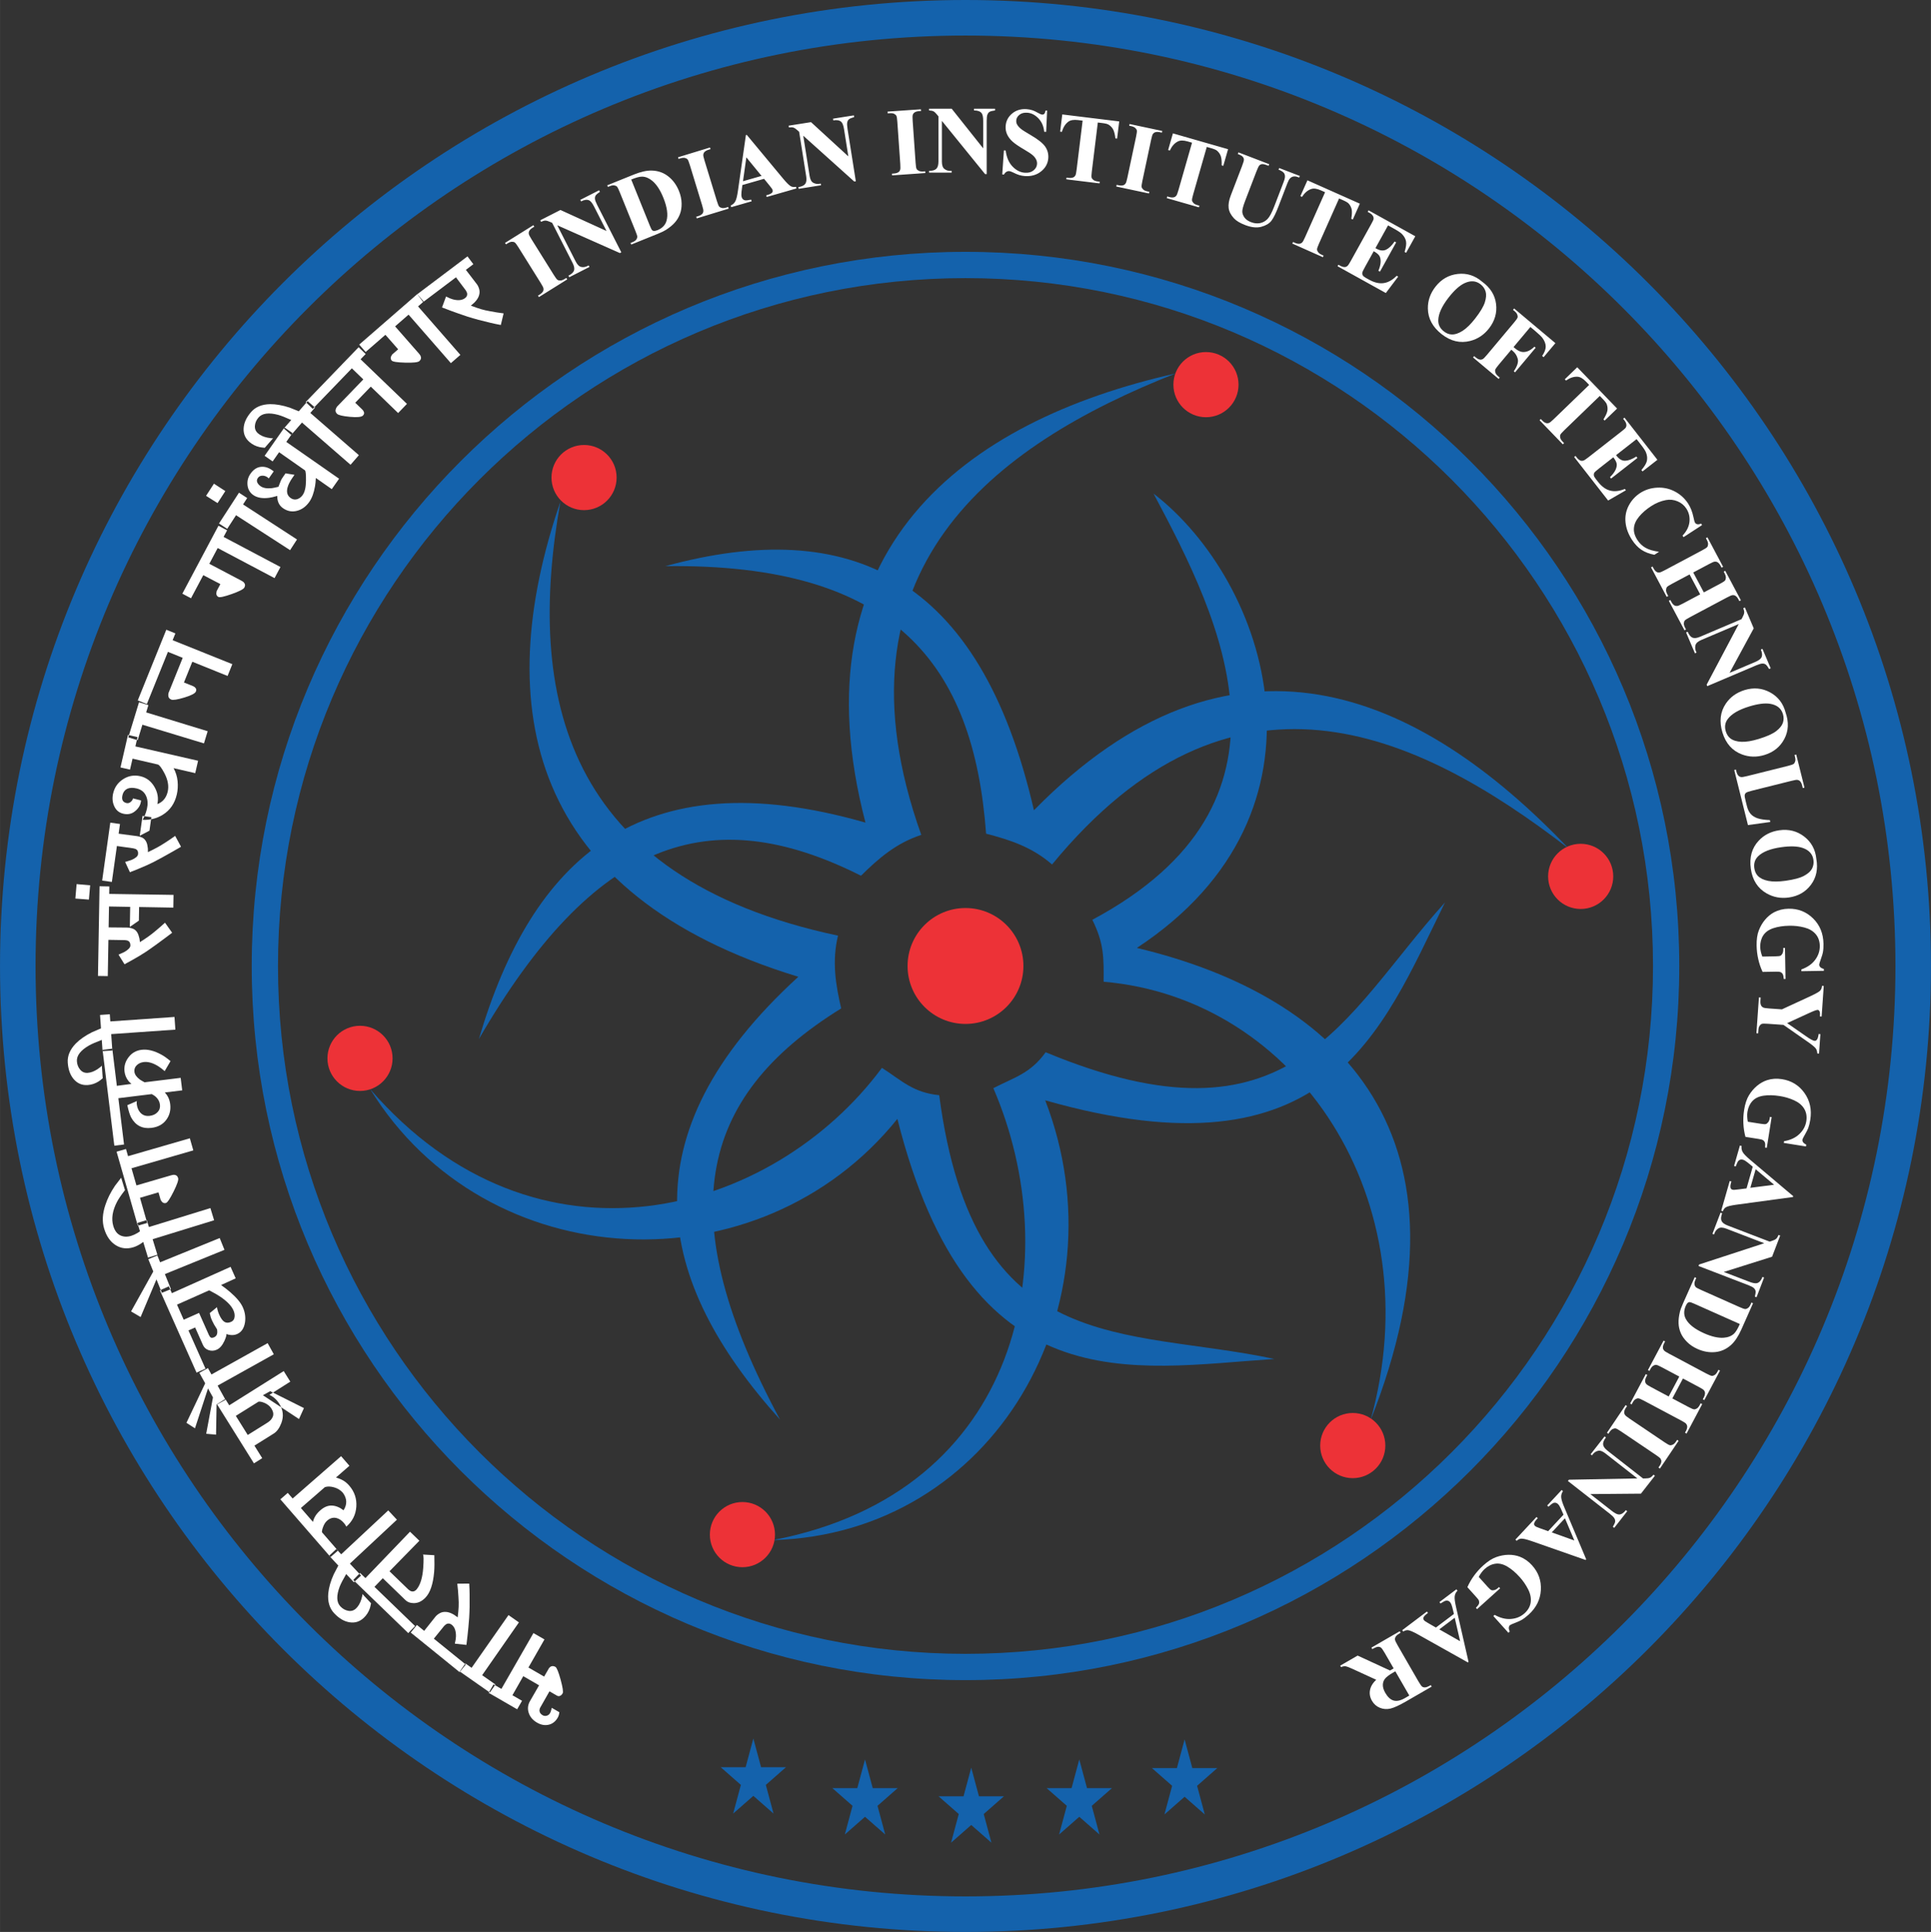 <?xml version="1.0" encoding="UTF-8"?>
<!DOCTYPE svg PUBLIC "-//W3C//DTD SVG 1.0//EN" "http://www.w3.org/TR/2001/REC-SVG-20010904/DTD/svg10.dtd">
<!-- Creator: CorelDRAW 2020 (64-Bit) -->
<svg xmlns="http://www.w3.org/2000/svg" xml:space="preserve" width="5.274in" height="5.276in" version="1.0" style="shape-rendering:geometricPrecision; text-rendering:geometricPrecision; image-rendering:optimizeQuality; fill-rule:evenodd; clip-rule:evenodd"
viewBox="0 0 5358.73 5360.87"
 xmlns:xlink="http://www.w3.org/1999/xlink"
 xmlns:xodm="http://www.corel.com/coreldraw/odm/2003">
 <rect x="0" y="0" width="5358.73" height="5360.87" fill="#333333" stroke="none"/>
 <defs>
  <style type="text/css">
   <![CDATA[
    .fil0 {fill:#FFFFFF}
    .fil2 {fill:#ED3237}
    .fil1 {fill:#1462AC}
   ]]>
  </style>
 </defs>
 <g id="Layer_x0020_1">
  <path class="fil0" d="M1369.64 4673.82l21.78 12.59 88.91 -154.9 30.6 17.65 -44.52 77.91 43.58 25.17 13.82 -23.9c2.45,-2.66 4.6,-4.23 6.44,-4.7 3.66,-1.04 7.34,-0.44 11.1,1.71 3.69,2.15 8.56,14 14.42,35.52 5.91,21.55 7.75,34.16 5.57,37.92 -2.55,4.44 -5.73,6.98 -9.52,7.62 -1.12,0.26 -2.86,0.07 -5.24,-0.7l-21.78 -12.59 -26.64 46.96c-0.77,2.98 -1.15,5.3 -1.15,6.84 0.44,5.24 3.36,9.4 8.73,12.52 3.52,2.02 7.28,2.52 11.37,1.41 4.03,-1.07 7.17,-3.49 9.32,-7.26 1.12,-1.87 2.16,-4.83 3.27,-8.89 0.43,-1.3 0.93,-3.22 1.44,-5.74l21.07 12.15c-0.6,5.94 -2.11,11.01 -4.56,15.21 -6.07,10.57 -14.43,17.05 -25.02,19.53 -10.63,2.42 -21.37,0.54 -32.14,-5.7 -11.95,-6.88 -19.69,-15.97 -23.32,-27.29 -3.66,-11.31 -2.42,-22.25 3.66,-32.76l25.15 -43.6 -43.91 -25.38 -30.1 52.93 26.72 15.4 -13.6 23.56 -79.05 -45.68 13.59 -23.53zm-78.19 -58.03l17.27 12.11 102.39 -146.31 28.93 20.27 -102.06 146.51 36.87 25.85 -15.57 22.28 -83.4 -58.43 15.57 -22.29zm-134.54 -106.8l20.2 16.38 31.34 -39.4c2.92,-3.56 6.88,-6.78 11.97,-9.6 5.07,-2.85 10.91,-4.03 17.51,-3.56 6.58,0.43 13.89,3.02 21.88,7.78 2.48,1.64 5.9,4.09 10.26,7.28 0.72,-6.41 1.22,-11.38 1.65,-14.87 1.01,-10.34 1.44,-19.33 1.21,-26.99 -0.24,-7.65 -0.91,-18.56 -1.98,-32.7 -0.5,-4.56 -1.17,-10.84 -1.98,-18.83l33.12 -0.3c0.7,12.05 1.07,21.88 1.07,29.61 0.44,23.99 0.03,45.78 -1.2,65.31 -1.34,18.06 -2.88,34.58 -4.6,49.58 -0.67,6.41 -1.68,15.01 -3.05,25.71l-32.11 -3.53c2.01,-8.49 3.02,-15.13 3.09,-19.97 0.33,-15.07 -3.5,-25.81 -11.44,-32.25 -4.87,-3.92 -9.83,-4.66 -14.97,-2.18 -1.44,0.9 -3.59,2.68 -6.37,5.27l-28.59 35.35 88.57 71.76 -17.07 21.11 -135.58 -109.82 17.07 -21.15zm-157.71 -144.36l14.86 14.36 123.69 -128.75 26 25.11 -82.9 84.65 52.21 50.45c2.92,2.44 5.34,4.02 7.25,4.76 6.21,2.22 11.74,0.24 16.61,-5.97 9.7,-12.42 15.57,-31.82 17.49,-58.17 1.6,-22.89 1.34,-35.38 -0.8,-37.46l31.7 1.84c0.57,19.74 0.38,35.18 -0.53,46.32 -2.98,34 -11.04,57.83 -24.19,71.42 -9.97,10.34 -20.86,15.4 -32.71,15.24 -9.39,-0.04 -16.91,-2.79 -22.54,-8.22l-63.05 -60.92 -23.12 23.93 112.67 108.85 -18.89 19.53 -152.63 -147.45 18.89 -19.53zm-65.93 -66.26l13.55 14.54 130.58 -121.77 24.05 25.81 -130.54 121.81 30.97 33.23 -19.86 18.53 -21.31 -22.83c-8.55,14.63 -14.53,26.12 -17.88,34.41 -9.66,25.3 -9.16,43.73 1.54,55.21 6.28,6.71 13.55,10.84 21.81,12.39 8.28,1.54 15.46,-0.61 21.6,-6.28 6.31,-5.91 11.24,-14.17 14.66,-24.77 2.58,-8.33 3.63,-13.56 3.12,-15.71l24.09 25.85c-1.21,6.24 -2.32,11.01 -3.39,14.23 -3.59,10.41 -9.3,19.23 -17.01,26.41 -11.27,10.51 -24.39,14.57 -39.46,12.12 -15.03,-2.45 -29.29,-10.87 -42.74,-25.35 -12.72,-13.62 -18.12,-31.92 -16.17,-54.84 1.54,-16.21 6.64,-33.93 15.36,-53.17 4.29,-8.09 8.49,-16.04 12.58,-23.97l-25.46 -27.32 19.89 -18.53zm-134.77 -155.84l13.55 15.61 134.47 -117.47 23.15 26.65 -37.34 32.49c7.72,2.28 14.46,5.14 20.26,8.49 5.77,3.36 11.27,8.02 16.41,13.93 14.73,16.95 21.3,36.48 19.76,58.66 -1.51,22.13 -10.8,40.55 -27.74,55.29 -1.68,-3.56 -3.89,-6.95 -6.74,-10.2 -6.04,-6.99 -12.62,-11.45 -19.76,-13.49 -9.39,-2.59 -18.29,-0.24 -26.67,7.05 -4.7,4.05 -8.36,9.7 -11.07,16.91 -2.72,7.22 -3.83,12.35 -3.25,15.44l44.19 50.85 -20.53 17.86 -139.2 -160.21 20.53 -17.85zm102.86 -15.81l-66.42 57.76 33.55 38.6c1.04,-5.37 3.25,-10.87 6.68,-16.44 3.39,-5.57 8.08,-10.88 14.03,-16.05 10.4,-9.06 21,-13.32 31.8,-12.89 10.8,0.48 21.54,4.84 32.31,13.06 10.54,-16.34 9.93,-32.49 -1.78,-48.46 -6.4,-7.35 -14.69,-12.46 -24.83,-15.29 -10.19,-2.78 -18.59,-2.92 -25.33,-0.3zm-276.24 -244.75l10.97 17.55 151.21 -94.98 18.25 29.27 -57.94 36.71c11.24,5.18 20.43,13.46 27.61,25.01 10.64,17.01 12.49,34.77 5.5,53.27 -5.33,13.93 -12.34,23.59 -21.06,29.03l-53.69 33.56 21.71 34.77 -23.04 14.41 -102.53 -164.2 23.01 -14.4zm92.23 7.46l-62.98 39.37 33.12 53 54.72 -34.2c7.55,-4.73 12.55,-10.41 14.96,-17.02 2.38,-6.6 1.11,-13.93 -3.93,-21.95 -4.42,-7.12 -11.13,-12.48 -20.13,-16.14 -6.81,-2.76 -12.08,-3.77 -15.77,-3.05zm32.38 -29.11l93.73 46.89 -13.79 30.38 -100.18 -66.06 20.23 -11.21zm-158.79 17.25l10.06 18.1 -1.47 85.29 -27.34 -2.48 18.75 -100.9zm-13.99 -81.36l9.84 17.76 155.93 -86.93 17.11 30.88 -155.94 86.93 21.85 39.4 -23.75 13.19 -24.79 -44.7 -36.17 110.56 -23.71 -15.17 52.04 -109.62 -16.14 -29.1 23.75 -13.19zm-108.43 -226.8l8.42 18.91 162.91 -73.01 14.19 31.88 -40.59 18.53c10.87,7.85 19.26,14.4 25.09,19.47 17.85,15.43 29.63,29.6 35.33,42.45 6.18,13.86 8.15,27.92 5.94,42.25 -2.68,15.98 -9.83,26.56 -21.41,31.72 -8.92,4 -18.95,4.03 -30.16,0.14 0.7,2.92 -1.14,9.4 -5.6,19.36 -5.74,12.33 -12.81,20.39 -21.23,24.11 -7.42,3.32 -14.83,3.76 -22.31,1.27 -7.48,-2.42 -12.75,-7.24 -15.97,-14.41l-21.6 -48.56 -18.55 8.25 47.2 106.04 -24.83 11.04 -101.65 -228.39 24.83 -11.05zm111.92 11.02l-89.31 39.76 18.65 41.89 42.61 -18.96 27.24 61.2c1.54,3.45 3.35,5.83 5.4,7.15 2.08,1.27 5.16,1 9.39,-0.87 5.43,-2.42 8.32,-6.96 8.59,-13.6 0.1,-5.11 -0.47,-8.35 -1.71,-9.91 -5.34,-7.98 -9.56,-15.43 -12.65,-22.34 -2.08,-4.71 -3.39,-7.92 -3.82,-9.61 -0.47,-1.78 -1.41,-5.54 -2.86,-11.42l20.19 -16.55c0.04,1.44 0.64,4.34 1.78,8.57 1.14,4.22 2.49,8.01 4.03,11.51 4.82,10.87 9.83,17.82 15.03,20.85 5.2,3.02 11.24,2.98 18.19,-0.1 6.17,-2.76 9.49,-7.92 9.96,-15.58 0.23,-5.4 -0.9,-10.98 -3.45,-16.64 -5.74,-12.89 -18.62,-25.96 -38.72,-39.18 -6.71,-4.43 -16.23,-9.83 -28.54,-16.17zm-143.76 -96.6l7.62 18.83 165.37 -67.27 13.22 32.72 -165.37 67.26 16.84 41.78 -25.19 10.18 -15.03 -37.26 -43.99 104.49 -26.47 -15.57 61.64 -110.74 -13.82 -34.26 25.19 -10.17zm-100.48 -215.83l10.57 34.54c-10.17,12.99 -17.41,23.57 -21.71,31.68 -13.22,25.24 -16.71,47.96 -10.53,68.18 3.86,12.65 10.23,21.18 19.22,25.51 8.96,4.32 19.13,4.75 30.53,1.27 5.4,-1.68 11.11,-4.26 17.11,-7.82 1.91,-1.15 4.26,-2.69 7.07,-4.66l-7.14 -23.3 26 -7.96 5.94 19.41 170.6 -52.6 10.3 33.78 -170.6 52.59 13.18 43.09 -26 7.96 -13.29 -43.46c-3.22,2.44 -5.91,4.32 -8.02,5.64 -6.67,4.12 -13.11,7.17 -19.29,9.05 -17.85,5.47 -34.22,3.56 -49.05,-5.77 -14.9,-9.33 -25.57,-24.57 -32.04,-45.82 -5.94,-19.41 -4.87,-41.25 3.29,-65.55 5.84,-17.89 14.79,-35.75 26.87,-53.6 5.67,-7.41 11.34,-14.81 16.98,-22.15zm13.41 -79.71l5.71 19.9 171.47 -49.62 9.63 33.57 -171.5 49.61 13.65 47.63 95.82 -27.96c3.66,-1.04 6.44,-1.54 8.42,-1.54 5.97,0.27 9.83,3.36 11.54,9.33 1.45,4.97 -2.81,17.38 -12.71,37.26 -9.97,19.91 -16.97,30.42 -21.13,31.58 -4.16,1.22 -7.86,0.17 -11.04,-3.16 -0.88,-1.13 -2.12,-2.91 -3.66,-5.26l-6.04 -21.08 -51.33 15.16 19.99 69.82 -26.14 7.48 -58.81 -205.23 26.13 -7.49zm-38.04 -278.39l12.65 103.14 40.62 -5.4c-3.59,-2.85 -6.4,-5.49 -8.32,-7.98 -6.11,-7.69 -9.8,-16.39 -10.97,-26.09 -1.78,-14.46 1.88,-27.75 11.07,-39.76 9.13,-12.02 21.24,-18.97 36.24,-20.81 16.67,-2.04 35.06,2.48 55.26,13.66 6.7,3.56 15.07,9.47 25.06,17.75l-16.24 27.76c-7.28,-6.14 -13.29,-10.77 -17.98,-13.69 -14.76,-9.14 -28.14,-12.93 -40.26,-11.45 -7.79,0.97 -14.23,3.92 -19.36,8.93 -5.1,4.97 -7.21,11.11 -6.31,18.36 0.88,7.24 5.84,14.29 14.83,21.11 3.02,2.05 7.41,4.66 13.25,7.75l100.24 -12.31 4.26 34.67 -48.31 5.9c4.39,4.63 7.78,9.67 10.23,15.11 2.42,5.44 4.02,11.21 4.76,17.39 2.01,16.38 -1.64,30.88 -11.01,43.5 -9.36,12.59 -23.01,20.01 -41,22.22 -25.23,3.08 -43.98,-6.48 -56.26,-28.7 -3.89,-7.41 -7.48,-18.86 -10.74,-34.23l26.41 -11.45c-0.44,3.36 -0.5,6.2 -0.2,8.63 1.11,8.87 4.06,16.29 8.89,22.22 6.71,8.16 15.7,11.55 26.98,10.17 9.16,-1.1 16.41,-4.53 21.84,-10.3 5.44,-5.73 7.65,-12.66 6.64,-20.77 -1.04,-8.66 -5.1,-16.08 -12.15,-22.36 -2.14,-1.94 -5.67,-4.3 -10.67,-6.94l-92.59 11.37 15.77 128.49 -26.97 3.31 -32.65 -265.9 26.98 -3.29zm-6.88 -95.46l1.38 19.87 178.11 -12.45 2.45 35.2 -178.08 12.45 3.15 45.35 -27.11 1.91 -2.18 -31.18c-15.84,5.97 -27.68,11.15 -35.53,15.5 -23.42,13.6 -34.62,28.2 -33.52,43.88 0.64,9.16 3.69,16.95 9.16,23.32 5.47,6.45 12.39,9.3 20.73,8.73 8.62,-0.6 17.65,-3.93 26.98,-10 7.21,-4.84 11.31,-8.26 12.28,-10.24l2.48 35.24c-4.86,4.13 -8.72,7.12 -11.61,8.93 -9.32,5.83 -19.29,9.09 -29.79,9.83 -15.4,1.08 -28.15,-4.05 -38.31,-15.44 -10.17,-11.35 -15.9,-26.88 -17.28,-46.59 -1.31,-18.63 6.01,-36.21 21.94,-52.83 11.38,-11.62 26.51,-22.15 45.36,-31.62 8.42,-3.6 16.75,-7.15 24.89,-10.72l-2.61 -37.24 27.11 -1.92zm-1.28 -354.68l-0.37 20.7 178.48 2.72 -0.6 35.32 -94.94 -1.68 -0.64 37.76 -25.06 17.42 0.97 -55.59 -58.81 -1.03 -1.04 58.03 50.32 0.47c6.48,0.1 12.22,1.18 17.21,3.16 4.97,1.95 9.03,5.57 12.15,10.74 2.38,4.1 4.29,9.57 5.84,16.35 0.5,2.48 0.97,5.84 1.44,10.17 5.46,-3.66 9.7,-6.45 12.71,-8.28 9.03,-6.07 16.04,-11.08 20.97,-15.04 7.68,-6.14 15.63,-12.72 23.85,-19.91 3.06,-2.66 7.04,-6.24 11.97,-10.75l19.83 27.93c-8.25,6.12 -15.1,11.28 -20.6,15.5 -19.16,14.27 -35.86,26.28 -50.12,36.06 -11.51,7.65 -25.03,15.81 -40.59,24.47 -5.2,2.88 -12.15,6.7 -20.87,11.42l-16.61 -26.7c7.35,-3.12 12.82,-5.61 16.34,-7.41 10.97,-6.34 16.47,-12.33 16.57,-18 0.1,-6.78 -2.35,-11.27 -7.48,-13.52 -1.62,-0.58 -4.33,-1.04 -8.12,-1.37l-45.39 -0.78 -1.78 100.63 -27.18 -0.46 4.36 -248.79 27.18 0.48zm-53.28 -3.16l-3.45 39.64 -37.61 -2.9 3.49 -40.04 37.58 3.29zm169.86 -189.07l-5.24 37.4 -26.97 14.23 7.71 -55.09 24.49 3.46zm-87.06 18.89l-3.76 26.92 49.89 6.62c7.21,1.01 12.92,2.71 17.11,5.1 4.16,2.35 7.62,6.45 10.34,12.29 1.84,4.36 3.08,10.03 3.79,16.95 0.17,2.48 0.24,5.91 0.17,10.27 5.87,-2.98 10.44,-5.23 13.66,-6.7 9.69,-4.9 17.24,-9.03 22.64,-12.36 8.36,-5.13 17.05,-10.73 26.1,-16.84 3.32,-2.26 7.72,-5.34 13.19,-9.2l16.27 30.14c-8.92,5.07 -16.37,9.34 -22.31,12.86 -20.77,11.85 -38.82,21.74 -54.15,29.68 -12.35,6.2 -26.77,12.65 -43.31,19.33 -5.5,2.24 -12.85,5.2 -22.08,8.79l-13.21 -28.5c7.64,-2.21 13.39,-4 17.11,-5.37 11.65,-4.97 17.85,-10.21 18.63,-15.85 0.94,-6.72 -0.94,-11.49 -5.77,-14.33 -1.51,-0.77 -4.16,-1.54 -7.88,-2.35l-44.96 -6.34 -14.03 99.69 -26.91 -3.8 22.58 -160.73 26.91 3.75zm48.65 -240.96l-5.94 25.71 174.02 39.78 -7.92 34.4 -60.09 -13.87c6.24,11.42 9.93,23.52 11.17,36.29 1.21,12.78 0.5,25 -2.18,36.61 -5.84,25.31 -18.96,44.21 -39.32,56.69 -16.51,10.13 -35.06,14.73 -55.66,13.83 1.28,-1.92 3.15,-5.7 5.74,-11.35 2.55,-5.7 4.66,-12.05 6.3,-19.2 2.92,-12.65 2.35,-24.06 -1.71,-34.12 -4.76,-11.92 -13.82,-19.44 -27.27,-22.53 -9.46,-2.21 -17.41,-2.11 -23.83,0.3 -7.92,3.16 -13.01,9.5 -15.19,19 -2.75,11.85 1.04,18.97 11.34,21.35 3.92,0.91 7.68,-0.03 11.25,-2.88 3.58,-2.86 5.8,-6.19 6.7,-10.05l22.41 5.61c-0.84,12.15 -6.84,22.49 -17.95,30.95 -8.79,6.81 -19.23,8.76 -31.37,5.97 -11.58,-2.68 -19.93,-9.54 -24.99,-20.57 -5.1,-11.02 -6.13,-23.04 -3.15,-35.92 3.89,-16.89 13.15,-30.01 27.82,-39.42 14.66,-9.39 30.52,-12.07 47.67,-8.15 16.88,3.93 29.89,13.7 39.02,29.44 9.16,15.71 11.84,31.62 8.15,47.7 3.02,-0.98 5.3,-1.95 6.91,-3 11.28,-6.65 18.52,-17.01 21.85,-31.35 3.59,-15.58 0.56,-32.63 -9.07,-51.03 -7.75,-14.63 -13.75,-22.69 -18.12,-24.23l-70.38 -16.27 -7.05 30.44 -26.47 -6.1 20.8 -90.15 26.51 6.1zm30.16 -88.84l-6.17 20.17 170.7 52.23 -10.3 33.76 -170.84 -51.82 -13.19 43.06 -25.96 -7.96 29.76 -97.4 26 7.95zm74.91 -199l-7.61 18.83 165.67 66.48 -13.22 32.76 -97.8 -39.5 -23.25 57.56 25.19 10.17c1.64,0.98 2.86,1.61 3.59,1.92 5.03,3.46 6.51,7.72 4.5,12.73 -2.25,5.54 -12.99,11.21 -32.24,16.97 -19.26,5.78 -31.37,7.7 -36.4,5.64 -5.77,-2.32 -8.48,-6.81 -8.18,-13.36 0.17,-1.15 0.4,-2.79 0.71,-4.97l39.35 -97.46 -41 -16.58 -58.48 144.87 -25.23 -10.18 79.21 -196.09 25.19 10.21zm143.52 -286.04l-9.73 18.25 157.82 83.52 -16.37 30.82 -157.81 -83.47 -23.25 43.73 88.34 46.48c3.35,1.78 5.7,3.36 7.11,4.73 4.12,4.34 4.76,9.26 1.84,14.73 -2.45,4.57 -14.13,10.55 -35.02,17.97 -20.97,7.39 -33.31,10.07 -37.14,8.01 -3.82,-2.04 -5.77,-5.32 -5.73,-9.93 0.13,-1.44 0.5,-3.55 1.03,-6.31l10.27 -19.36 -47.44 -24.81 -34.08 64.14 -24.02 -12.76 100.22 -188.53 23.98 12.79zm55.8 -89.62l-11.47 17.72 149.69 97.27 -19.19 29.61 -149.97 -96.93 -24.49 37.79 -22.81 -14.8 55.45 -85.47 22.79 14.81zm-60.66 -19.3l-21.64 33.36 -31.84 -20.2 21.84 -33.71 31.63 20.54zm186.41 -161.04l-17.25 24.6 146.48 102.14 -20.26 28.9 -44.19 -30.94c-0.44,9.59 -1.21,17.31 -2.35,23.15 -3.18,18.19 -8.42,32.56 -15.7,42.97 -9.16,13.09 -20.59,21.42 -34.35,25 -13.73,3.58 -26.71,1.15 -38.92,-7.42 -5.5,-3.86 -9.53,-8.69 -12.15,-14.46 -2.54,-5.78 -3.79,-12.25 -3.69,-19.47 -9.96,2.96 -17.85,4.73 -23.55,5.33 -18.05,2.19 -32.4,-0.4 -43.04,-7.84 -9.3,-6.51 -14.59,-15.62 -15.87,-27.23 -1.27,-11.62 1.44,-22.22 8.12,-31.72 7.92,-11.35 17.21,-17.69 27.95,-19.1 10.73,-1.38 21.17,1.48 31.37,8.64 2.42,1.66 4.22,2.95 5.3,3.68l-13.92 19.94c-0.61,-1.04 -1.75,-2.18 -3.52,-3.43 -3.99,-2.82 -8.26,-4.26 -12.75,-4.47 -6.07,-0.26 -10.67,1.78 -13.76,6.22 -2.95,4.19 -3.52,8.35 -1.74,12.42 1.78,4.06 4.9,7.61 9.33,10.71 7.08,4.96 17.41,6.74 30.93,5.33 4.36,-0.58 10.54,-1.85 18.55,-3.86 0.88,-2.66 1.68,-4.78 2.39,-6.22 2.24,-6.04 3.86,-10.13 4.83,-12.25 1,-2.12 3.11,-5.5 6.37,-10.13 2.49,-3.56 4.5,-6.45 6.04,-8.66l24.9 4.06c-0.6,0.86 -1.34,1.94 -2.22,3.15 -0.84,1.2 -1.88,2.72 -3.12,4.46 -7.14,10.2 -11.81,19.5 -14.03,27.85 -3.38,12.82 -0.54,22.46 8.56,28.8 6.64,4.66 13.49,5.5 20.57,2.48 5.24,-2.28 9.53,-5.83 12.95,-10.7 6.04,-8.67 9.09,-22.22 9.13,-40.69 0.13,-15.77 -0.67,-24.93 -2.52,-27.55l-72.1 -50.51 -17.91 25.6 -22.28 -15.6 55.15 -78.77 22.28 15.57zm62.5 -70.78l-13.05 15.03 134.74 117.13 -23.15 26.66 -134.74 -117.15 -29.8 34.28 -20.53 -17.83 20.5 -23.59c-15.44,-6.98 -27.48,-11.71 -36.07,-14.16 -26.2,-6.98 -44.42,-4.56 -54.72,7.32 -6.04,6.91 -9.36,14.59 -10.03,22.99 -0.67,8.39 2.18,15.3 8.49,20.8 6.54,5.67 15.26,9.71 26.17,12.02 8.52,1.68 13.82,2.18 15.94,1.44l-23.19 26.69c-6.34,-0.54 -11.21,-1.15 -14.49,-1.88 -10.74,-2.48 -20.1,-7.25 -28.05,-14.17 -11.65,-10.13 -17.01,-22.75 -16.17,-37.99 0.88,-15.21 7.75,-30.28 20.7,-45.18 12.25,-14.09 29.86,-21.35 52.84,-21.81 16.28,-0.17 34.46,3.08 54.45,9.7 8.48,3.45 16.88,6.81 25.16,10.07l24.49 -28.2 20.5 17.83zm140.54 -148.49l-14.13 14.59 128.73 123.76 -24.55 25.4 -75.85 -73.3 -43.12 44.68 19.53 18.89c1.18,1.48 2.08,2.55 2.64,3.12 3.36,5.06 3.16,9.6 -0.6,13.49 -4.16,4.29 -16.24,5.5 -36.23,3.66 -20.03,-1.87 -31.98,-4.66 -35.9,-8.46 -4.46,-4.3 -5.3,-9.47 -2.58,-15.45 0.6,-0.98 1.41,-2.42 2.52,-4.32l73 -75.63 -31.8 -30.74 -108.5 112.41 -19.53 -18.89 146.81 -152.12 19.57 18.91zm161 -145.74l-15.64 13.59 117.43 134.53 -26.34 22.89 -117.42 -134.53 -37.38 32.53 65.82 75.08c2.48,2.85 4.13,5.13 4.94,6.98 2.31,5.5 1.11,10.31 -3.56,14.4 -3.89,3.4 -16.93,4.77 -39.11,4.19 -22.25,-0.6 -34.73,-2.54 -37.58,-5.83 -2.82,-3.26 -3.45,-7.05 -1.78,-11.32 0.64,-1.3 1.75,-3.16 3.22,-5.54l16.55 -14.37 -35.43 -40.18 -54.79 47.67 -17.85 -20.54 161.07 -140.07 17.85 20.51zm137.79 -103.48l-20.73 15.64 30.6 39.94c2.78,3.69 4.92,8.32 6.43,13.97 1.56,5.6 1.28,11.55 -0.77,17.85 -2.04,6.28 -6.3,12.73 -12.88,19.37 -2.18,1.97 -5.37,4.73 -9.53,8.19 6.05,2.21 10.75,3.92 14.03,5.16 9.77,3.48 18.39,6.08 25.88,7.68 7.51,1.65 18.25,3.63 32.21,6.02 4.53,0.6 10.8,1.48 18.75,2.62l-7.74 32.22c-11.85,-2.22 -21.48,-4.27 -28.96,-6.12 -23.38,-5.37 -44.42,-11.03 -63.08,-16.95 -17.17,-5.71 -32.81,-11.18 -46.96,-16.44 -6.04,-2.22 -14.13,-5.28 -24.19,-9.21l11.21 -30.3c7.75,3.98 13.95,6.58 18.61,7.82 14.49,3.96 25.84,2.85 34.06,-3.32 4.97,-3.76 6.91,-8.39 5.7,-13.99 -0.5,-1.61 -1.7,-4.1 -3.55,-7.46l-27.34 -36.32 -91.05 68.64 -16.34 -21.71 139.33 -105.02 16.34 21.71z"/>
  <path class="fil0" d="M1571.52 771.17l2.56 4.13 -78.58 49.09 -2.58 -4.08 4.99 -3.12c4.36,-2.73 7.38,-5.71 9.06,-8.9 1.32,-2.25 1.65,-4.97 1.11,-8.12 -0.27,-2.24 -2.76,-7.18 -7.48,-14.77l-61.8 -98.92c-4.79,-7.68 -8.22,-12.22 -10.26,-13.66 -1.99,-1.44 -4.66,-2.04 -8.06,-1.94 -3.36,0.14 -7.18,1.48 -11.41,4.13l-4.96 3.08 -2.58 -4.13 78.57 -49.11 2.59 4.13 -4.97 3.08c-4.36,2.71 -7.41,5.71 -9.09,8.9 -1.27,2.28 -1.67,4.96 -1.2,8.18 0.31,2.29 2.82,7.2 7.51,14.74l61.81 98.92c4.82,7.72 8.18,12.25 10.26,13.65 2.04,1.38 4.8,2.02 8.11,1.92 3.43,-0.1 7.22,-1.44 11.41,-4.1l5 -3.12zm-16.24 -188.51l127.85 58.31 -34.59 -67.94c-4.82,-9.5 -9.45,-15.21 -13.85,-17.18 -6.01,-2.59 -13.36,-1.59 -22.08,3.05l-2.22 -4.34 52.17 -26.58 2.22 4.32c-6.23,4.23 -10.13,7.63 -11.77,10.17 -1.62,2.52 -2.29,5.64 -1.98,9.37 0.27,3.69 2.35,9.33 6.14,16.77l67.04 131.58 -4 2.01 -173.82 -77.12 51.16 100.5c4.63,9.05 9.83,14.13 15.61,15.16 5.76,1.14 11.37,0.27 16.71,-2.45l3.72 -1.87 2.18 4.29 -55.99 28.56 -2.21 -4.32c8.69,-4.46 13.82,-9.37 15.47,-14.6 1.61,-5.24 0.33,-12.06 -3.96,-20.45l-56.8 -111.56 -5.57 -2.5c-5.43,-2.48 -9.8,-3.69 -13.04,-3.76 -3.22,-0.03 -7.29,1.18 -12.18,3.46l-2.22 -4.34 56.03 -28.57zm196.34 95.97l-1.82 -4.49 5.5 -2.22c4.73,-1.91 8.11,-4.16 10.03,-6.67 1.99,-2.55 2.98,-5.3 3.16,-8.42 0.07,-1.99 -1.64,-7.22 -5.08,-15.75l-43.68 -108.11c-3.38,-8.42 -5.97,-13.48 -7.72,-15.23 -1.74,-1.78 -4.22,-2.86 -7.6,-3.32 -3.32,-0.5 -7.35,0.2 -11.92,2.04l-5.47 2.22 -1.81 -4.54 73.53 -29.7c19.67,-7.95 36.58,-11.65 50.66,-11.15 17.25,0.64 32.41,6 45.26,16.24 12.95,10.21 22.75,23.7 29.53,40.41 4.66,11.59 7.1,22.96 7.31,34.21 0.24,11.28 -1.3,21.25 -4.66,29.94 -3.32,8.77 -8.05,16.62 -14.22,23.56 -6.2,6.98 -14.43,13.77 -24.73,20.37 -4.53,2.93 -12.11,6.58 -22.71,10.89l-73.57 29.73zm0.07 -180.45l51.79 128.33c2.74,6.81 4.76,10.8 6,12.09 1.28,1.24 2.85,2.01 4.7,2.18 2.69,0.36 6.07,-0.36 10.21,-2.01 13.48,-5.47 21.94,-14.21 25.33,-26.32 4.62,-16.35 1.7,-37.62 -8.9,-63.8 -8.52,-21.16 -18.63,-36.66 -30.36,-46.6 -9.23,-7.72 -18.69,-11.71 -28.35,-11.94 -6.84,-0.17 -16.98,2.52 -30.42,8.08zm269 76.13l1.4 4.63 -88.61 27.09 -1.41 -4.6 5.6 -1.75c4.93,-1.48 8.63,-3.6 11.08,-6.24 1.84,-1.85 2.88,-4.36 3.14,-7.6 0.34,-2.21 -0.77,-7.61 -3.38,-16.17l-34.09 -111.54c-2.66,-8.66 -4.8,-13.96 -6.37,-15.84 -1.58,-1.91 -4.03,-3.22 -7.32,-4 -3.26,-0.74 -7.31,-0.43 -12.04,1.04l-5.64 1.71 -1.4 -4.66 88.6 -27.09 1.46 4.63 -5.64 1.71c-4.9,1.51 -8.63,3.59 -11.07,6.24 -1.82,1.88 -2.92,4.36 -3.29,7.62 -0.29,2.26 0.88,7.66 3.46,16.15l34.1 111.57c2.68,8.69 4.75,13.93 6.4,15.84 1.61,1.87 4.1,3.19 7.36,3.96 3.31,0.81 7.31,0.43 12.07,-1.01l5.61 -1.71zm99.67 -78.11l-60.18 17.25 -2.42 18.66c-0.74,6.21 -0.6,11.11 0.43,14.71 1.38,4.84 4.34,7.78 8.79,8.9 2.62,0.74 8.49,0.14 17.58,-1.75l1.3 4.63 -56.63 16.27 -1.34 -4.66c5.8,-2.64 10.13,-6.64 12.85,-11.91 2.79,-5.27 5.2,-15.23 7.25,-29.91l21.94 -153.55 2.38 -0.68 101.52 122.21c9.67,11.58 16.84,18.52 21.61,20.85 3.66,1.77 8.13,2.14 13.43,1.1l1.3 4.63 -82.43 23.66 -1.32 -4.66 3.36 -0.98c6.64,-1.88 11.03,-4.16 13.15,-6.78 1.47,-1.85 1.87,-4.06 1.14,-6.62 -0.43,-1.48 -1.14,-2.95 -2.08,-4.36 -0.43,-0.74 -2.55,-3.53 -6.5,-8.39l-15.14 -18.63zm-6.98 -8.09l-42.17 -51.46 -9.32 66.24 51.49 -14.78zm137.29 -149.19l103.57 94.99 -11.91 -75.32c-1.69,-10.51 -4.26,-17.35 -7.85,-20.61 -4.93,-4.32 -12.24,-5.64 -21.93,-3.92l-0.78 -4.8 57.85 -9.16 0.74 4.8c-7.25,2.11 -11.98,4.1 -14.32,6.04 -2.32,1.92 -3.93,4.66 -4.77,8.3 -0.87,3.62 -0.63,9.59 0.64,17.85l23.11 145.88 -4.42 0.67 -141.48 -127.09 17.63 111.36c1.58,10.05 4.94,16.49 10.14,19.27 5.13,2.85 10.74,3.76 16.64,2.82l4.13 -0.64 0.77 4.76 -62.1 9.84 -0.77 -4.76c9.63,-1.58 16.03,-4.63 19.22,-9.14 3.16,-4.46 4.03,-11.34 2.56,-20.64l-19.57 -123.65 -4.53 -4.1c-4.39,-4.06 -8.15,-6.54 -11.27,-7.61 -3.02,-1.01 -7.29,-1.15 -12.62,-0.47l-0.77 -4.84 62.1 -9.83zm316.98 136.47l0.34 4.8 -92.44 6.48 -0.33 -4.84 5.83 -0.4c5.13,-0.38 9.23,-1.59 12.23,-3.63 2.18,-1.34 3.74,-3.58 4.75,-6.64 0.84,-2.12 0.94,-7.62 0.34,-16.54l-8.16 -116.34c-0.63,-9.07 -1.5,-14.67 -2.64,-16.89 -1.11,-2.21 -3.19,-4.03 -6.2,-5.54 -3.02,-1.44 -7.05,-2.04 -11.97,-1.72l-5.88 0.41 -0.33 -4.83 92.43 -6.48 0.33 4.87 -5.83 0.4c-5.13,0.37 -9.23,1.54 -12.21,3.6 -2.18,1.4 -3.79,3.58 -4.89,6.65 -0.82,2.14 -0.88,7.68 -0.28,16.55l8.15 116.33c0.62,9.11 1.48,14.68 2.66,16.89 1.16,2.21 3.24,4.06 6.26,5.54 3.07,1.51 7.05,2.08 11.99,1.75l5.86 -0.41zm73.4 -173.75l87.47 110.02 0 -76.26c0,-10.65 -1.51,-17.83 -4.53,-21.58 -4.19,-5.04 -11.2,-7.49 -21.07,-7.32l0 -4.86 58.54 0 0 4.86c-7.48,0.94 -12.47,2.18 -15.09,3.74 -2.59,1.5 -4.6,3.98 -6,7.44 -1.45,3.42 -2.16,9.37 -2.16,17.73l0 147.68 -4.46 0 -119.87 -147.68 0 112.78c0,10.17 2.31,17.05 7.01,20.61 4.63,3.62 10,5.4 15.97,5.4l4.19 0 0 4.83 -62.86 0 0 -4.83c9.76,-0.07 16.57,-2.09 20.39,-6.01 3.82,-3.94 5.76,-10.57 5.76,-20.01l0 -125.2 -3.82 -4.74c-3.72,-4.7 -7.04,-7.75 -9.93,-9.29 -2.85,-1.48 -7.01,-2.25 -12.4,-2.45l0 -4.86 62.86 0zm264.81 5.22l-2.65 59.05 -5.4 -0.37c-1.44,-14.97 -6.78,-27.28 -16.03,-37.02 -9.26,-9.69 -19.59,-14.93 -31.07,-15.74 -8.85,-0.6 -16.06,1.25 -21.57,5.67 -5.54,4.37 -8.49,9.64 -8.93,15.81 -0.26,3.89 0.41,7.48 2.05,10.64 2.18,4.26 5.94,8.63 11.27,12.96 3.86,3.19 12.95,8.93 27.25,17.25 19.97,11.65 33.21,22.22 39.82,31.78 6.5,9.53 9.35,20.13 8.55,31.82 -1.03,14.77 -7.72,27.12 -19.97,36.95 -12.25,9.81 -27.3,14.13 -44.99,12.93 -5.57,-0.41 -10.84,-1.35 -15.71,-2.82 -4.86,-1.48 -10.93,-4.06 -18.22,-7.72 -4.05,-2.01 -7.41,-3.08 -10.09,-3.29 -2.3,-0.17 -4.74,0.5 -7.36,2.08 -2.64,1.58 -4.89,4.09 -6.7,7.56l-4.77 -0.34 4.66 -66.82 4.77 0.33c2.54,19.07 8.89,33.88 19.12,44.51 10.22,10.67 21.64,16.44 34.25,17.31 9.73,0.67 17.68,-1.4 23.85,-6.34 6.14,-4.9 9.46,-10.87 9.97,-17.92 0.26,-4.16 -0.53,-8.28 -2.52,-12.38 -1.94,-4.03 -4.99,-8.02 -9.33,-11.85 -4.25,-3.83 -11.94,-8.97 -23.01,-15.44 -15.53,-9.06 -26.64,-16.58 -33.27,-22.65 -6.68,-6.04 -11.61,-12.65 -14.94,-19.77 -3.28,-7.15 -4.69,-14.83 -4.12,-23.13 0.97,-14.06 7.03,-25.75 18.07,-34.94 11.05,-9.16 24.42,-13.19 40.16,-12.07 5.73,0.4 11.27,1.44 16.54,3.21 4.02,1.35 8.9,3.63 14.49,6.85 5.71,3.26 9.74,4.93 12.09,5.11 2.21,0.16 4.08,-0.44 5.47,-1.72 1.39,-1.27 2.83,-4.53 4.32,-9.76l3.92 0.3zm200.12 30.08l-5.87 47.7 -4.66 -0.56c-1.44,-11.39 -3.52,-19.63 -6.31,-24.85 -2.78,-5.23 -6.93,-9.63 -12.47,-13.19 -3.08,-2.01 -8.76,-3.46 -16.98,-4.46l-13.09 -1.61 -16.65 135.77c-1.1,9.02 -1.34,14.66 -0.62,17.05 0.73,2.38 2.48,4.61 5.13,6.62 2.72,2.11 6.54,3.42 11.55,4.03l5.83 0.74 -0.57 4.76 -92.13 -11.31 0.57 -4.8 5.88 0.74c5.1,0.62 9.33,0.21 12.64,-1.24 2.42,-0.91 4.43,-2.79 6.08,-5.6 1.24,-1.92 2.38,-7.29 3.46,-16.17l16.67 -135.74 -12.75 -1.58c-11.85,-1.44 -20.77,-0.04 -26.75,4.37 -8.41,6.07 -14.39,15.5 -17.97,28.26l-4.9 -0.6 5.88 -47.7 158.05 19.39zm83.51 195.25l-1.01 4.73 -90.61 -19.29 0.98 -4.73 5.76 1.24c4.99,1.08 9.26,1.01 12.71,-0.1 2.48,-0.74 4.64,-2.42 6.41,-5.1 1.37,-1.82 3.02,-7.05 4.86,-15.81l24.25 -114.09c1.88,-8.85 2.56,-14.53 2.08,-16.95 -0.43,-2.45 -1.94,-4.74 -4.43,-7.01 -2.52,-2.24 -6.21,-3.93 -11.08,-4.97l-5.73 -1.2 1.01 -4.78 90.65 19.27 -1 4.76 -5.74 -1.25c-5.03,-1.03 -9.29,-1.03 -12.71,0.1 -2.52,0.77 -4.66,2.4 -6.58,5.04 -1.34,1.85 -2.95,7.15 -4.8,15.84l-24.22 114.09c-1.9,8.89 -2.61,14.49 -2.11,16.94 0.5,2.45 2.06,4.8 4.53,7.05 2.52,2.32 6.17,3.96 11.04,4.97l5.73 1.24zm218.58 -118.15l-13.26 46.19 -4.53 -1.28c0.36,-11.51 -0.41,-19.97 -2.35,-25.54 -1.9,-5.6 -5.33,-10.6 -10.23,-14.99 -2.75,-2.45 -8.15,-4.78 -16.07,-7.06l-12.67 -3.62 -37.68 131.48c-2.52,8.72 -3.62,14.29 -3.28,16.74 0.36,2.48 1.7,4.93 4.02,7.35 2.35,2.48 5.94,4.4 10.77,5.77l5.67 1.61 -1.34 4.66 -89.21 -25.61 1.3 -4.63 5.71 1.61c4.92,1.41 9.19,1.68 12.67,0.77 2.52,-0.5 4.8,-2.04 6.84,-4.56 1.54,-1.71 3.5,-6.85 5.97,-15.45l37.68 -131.47 -12.34 -3.56c-11.45,-3.29 -20.47,-3.29 -27.08,0.14 -9.26,4.66 -16.64,13.06 -22.17,25.07l-4.73 -1.34 13.25 -46.21 153.06 43.93zm28.71 8.77l85.39 32.8 -1.75 4.55 -4.22 -1.63c-6.41,-2.45 -11.08,-3.46 -13.99,-3.09 -2.95,0.43 -5.4,1.64 -7.28,3.58 -1.91,1.99 -4.72,7.72 -8.32,17.12l-31.1 81.07c-5.7,14.87 -8.35,25.1 -7.96,30.78 0.41,5.68 2.59,11.01 6.45,16.21 3.92,5.14 9.76,9.21 17.61,12.19 8.95,3.46 17.34,4.36 25.16,2.76 7.89,-1.62 14.73,-5.35 20.6,-11.25 5.81,-5.88 12.15,-17.59 18.89,-35.22l25.93 -67.5c2.83,-7.41 4.06,-12.98 3.74,-16.77 -0.31,-3.76 -1.41,-6.7 -3.29,-8.83 -2.95,-3.29 -7.78,-6.17 -14.46,-8.76l1.75 -4.56 57.23 22.02 -1.75 4.52 -3.38 -1.3c-4.66,-1.78 -8.9,-2.38 -12.69,-1.68 -3.82,0.7 -7.15,2.62 -9.93,5.88 -2.08,2.21 -4.39,6.67 -6.98,13.43l-24.15 62.9c-7.46,19.46 -14.13,33.02 -19.96,40.64 -5.95,7.66 -15.2,13.16 -27.92,16.61 -12.68,3.46 -27.64,1.85 -44.82,-4.72 -14.3,-5.47 -24.63,-11.66 -31.01,-18.53 -8.63,-9.26 -13.58,-18.83 -14.89,-28.67 -1.25,-9.83 0.74,-21.57 6.04,-35.41l31.1 -81.05c3.66,-9.51 5.44,-15.62 5.2,-18.36 -0.12,-2.76 -1.27,-5.27 -3.34,-7.65 -2.06,-2.42 -6.62,-4.86 -13.6,-7.49l1.72 -4.56zm336.98 142.37l-19.52 43.91 -4.29 -1.91c1.94,-11.31 2.34,-19.81 1.24,-25.61 -1.14,-5.84 -3.82,-11.25 -8.09,-16.27 -2.38,-2.82 -7.38,-5.84 -14.93,-9.21l-12.04 -5.37 -55.6 124.93c-3.72,8.32 -5.57,13.65 -5.6,16.14 0,2.52 1,5.14 2.98,7.82 1.98,2.83 5.23,5.18 9.83,7.22l5.39 2.43 -1.94 4.43 -84.81 -37.79 1.94 -4.4 5.41 2.38c4.69,2.09 8.89,2.92 12.47,2.55 2.56,-0.17 5.04,-1.38 7.42,-3.6 1.77,-1.48 4.42,-6.28 8.04,-14.46l55.62 -124.96 -11.73 -5.21c-10.91,-4.86 -19.83,-6.14 -26.84,-3.65 -9.83,3.32 -18.28,10.65 -25.47,21.76l-4.49 -1.99 19.55 -43.95 145.44 64.82zm78.27 60.23l-34.99 63.13 3.08 1.7c9.83,5.44 18.63,6.32 26.5,2.58 7.82,-3.72 15.71,-11.28 23.61,-22.65l4.34 2.41 -44.99 81.23 -4.37 -2.38c4.03,-9.39 6.07,-17.69 6.31,-24.98 0.17,-7.27 -1.15,-12.95 -3.96,-17.08 -2.82,-4.03 -7.91,-8.18 -15.3,-12.25l-24.22 43.7c-4.73,8.53 -7.25,13.93 -7.59,16.25 -0.33,2.28 0.17,4.63 1.45,6.94 1.31,2.32 4.16,4.66 8.63,7.15l9.25 5.14c14.46,8.01 27.92,11.1 40.35,9.23 12.45,-1.82 24.4,-8.59 35.84,-20.21l4.19 2.31 -34.28 45.49 -134 -74.31 2.35 -4.24 5.13 2.82c4.5,2.53 8.59,3.7 12.18,3.63 2.59,0.07 5.14,-0.94 7.66,-2.98 1.84,-1.32 4.92,-5.84 9.25,-13.7l56.54 -102.01c3.88,-7.04 6.07,-11.44 6.57,-13.25 0.7,-3.09 0.41,-5.95 -0.81,-8.52 -1.75,-3.75 -5.1,-7.01 -10.13,-9.81l-5.13 -2.85 2.35 -4.26 129.77 71.96 -25.42 45.89 -4.34 -2.38c4,-12.45 5.37,-22.22 4.06,-29.3 -1.31,-7.08 -4.96,-13.82 -11.04,-20.17 -3.48,-3.76 -11.1,-8.87 -22.88,-15.38l-15.97 -8.85zm260.67 155.97c22.96,16.55 35.94,37.19 39.06,61.9 3.11,24.66 -3.43,47.39 -19.62,68.13 -13.87,17.76 -31.18,29.3 -52.08,34.65 -27.72,7.11 -54.11,0.9 -79.17,-18.71 -25.09,-19.63 -37.92,-43.36 -38.35,-71.16 -0.31,-21.91 6.7,-42.15 21.13,-60.65 16.21,-20.75 36.84,-32.53 61.73,-35.34 24.97,-2.82 47.38,4.22 67.3,21.18zm-3.84 7.58c-12.83,-10 -27.62,-11.03 -44.49,-3.21 -13.79,6.43 -28.52,19.77 -44.19,39.8 -18.62,23.87 -28.18,44.74 -28.76,62.67 -0.36,12.55 4.7,22.96 15.23,31.17 7.05,5.5 14.32,8.43 21.71,8.7 9.45,0.34 19.66,-3.02 30.63,-10.07 10.87,-7.01 22.41,-18.28 34.52,-33.8 14.46,-18.5 23.51,-33.69 27.2,-45.49 3.73,-11.91 4.44,-21.77 2.05,-29.76 -2.38,-7.92 -7.01,-14.6 -13.92,-20.01zm138.22 118.33l-46.8 55.81 3.93 3.29c5.96,5.04 11.68,8.25 16.94,9.63 5.37,1.4 11.15,1.07 17.38,-1.01 6.21,-2.08 12.83,-6.38 19.7,-12.99l3.48 2.93 -57.23 68.23 -3.48 -2.92c9.56,-13.99 13.21,-25.37 11.03,-34.17 -2.22,-8.86 -6.88,-16.31 -14.03,-22.31l-3.92 -3.3 -34.87 41.56c-5.86,6.98 -9.05,11.64 -9.76,14.03 -0.7,2.42 -0.44,5.21 0.67,8.33 1.13,3.22 3.62,6.41 7.41,9.6l4.5 3.79 -3.1 3.69 -70.99 -59.57 3.09 -3.73 4.53 3.79c3.92,3.29 7.72,5.24 11.27,5.88 2.52,0.54 5.19,0.04 8.05,-1.47 2.04,-0.94 5.9,-4.84 11.68,-11.71l74.91 -89.35c5.84,-6.94 9.16,-11.57 9.86,-13.93 0.74,-2.35 0.5,-5.14 -0.64,-8.3 -1.18,-3.19 -3.63,-6.38 -7.42,-9.57l-4.49 -3.79 3.12 -3.72 114.55 96.16 -32.72 38.99 -4.08 -3.45c6.78,-9.94 10.03,-18.73 9.93,-26.35 -0.17,-7.65 -3.12,-15.37 -8.9,-23.32 -3.14,-4.3 -10.16,-11.05 -20.93,-20.11l-12.69 -10.63zm240.59 226.39l-34.56 33.37 -3.26 -3.36c6.05,-9.77 9.6,-17.52 10.75,-23.29 1.14,-5.84 0.67,-11.85 -1.42,-18.13 -1.14,-3.5 -4.63,-8.19 -10.36,-14.14l-9.16 -9.5 -98.37 95.03c-6.54,6.31 -10.27,10.57 -11.2,12.86 -0.94,2.35 -0.98,5.13 -0.17,8.39 0.77,3.32 2.93,6.75 6.41,10.37l4.12 4.27 -3.48 3.35 -64.48 -66.82 3.5 -3.36 4.08 4.27c3.56,3.7 7.12,6.04 10.61,7.01 2.44,0.8 5.2,0.6 8.24,-0.53 2.16,-0.72 6.41,-4.17 12.86,-10.37l98.36 -95.02 -8.92 -9.26c-8.28,-8.56 -16.11,-13.09 -23.51,-13.43 -10.36,-0.6 -20.94,2.98 -31.78,10.63l-3.42 -3.55 34.56 -33.37 110.61 114.59zm54.05 84.86l-56.87 44.44 2.18 2.78c6.91,8.86 14.7,13.1 23.43,12.75 8.65,-0.38 18.85,-4.27 30.56,-11.62l3.04 3.9 -73.16 57.19 -3.05 -3.92c7.35,-7.05 12.48,-13.89 15.57,-20.47 2.98,-6.67 4.02,-12.42 3.02,-17.29 -1.01,-4.83 -4.09,-10.63 -9.29,-17.28l-39.36 30.78c-7.68,6 -12.15,9.97 -13.31,11.99 -1.25,1.98 -1.68,4.32 -1.37,6.95 0.26,2.64 1.98,5.93 5.13,9.96l6.5 8.33c10.17,13.05 21.33,21.15 33.56,24.3 12.13,3.19 25.8,1.61 40.86,-4.59l2.95 3.75 -49.32 28.46 -94.3 -120.8 3.79 -2.98 3.62 4.63c3.16,4.06 6.45,6.74 9.8,8.09 2.35,1.07 5.1,1.14 8.19,0.26 2.21,-0.5 6.84,-3.48 13.88,-8.99l91.9 -71.8c6.34,-4.96 10.06,-8.18 11.24,-9.66 1.84,-2.55 2.69,-5.27 2.59,-8.12 -0.14,-4.16 -1.95,-8.45 -5.5,-13.03l-3.63 -4.6 3.82 -3.02 91.36 116.97 -41.34 32.29 -3.05 -3.9c8.56,-9.89 13.62,-18.31 15.17,-25.37 1.58,-7.04 0.84,-14.66 -2.28,-22.89 -1.71,-4.84 -6.74,-12.49 -15.03,-23.09l-11.27 -14.39zm181.77 238.51l-51.45 33.47 -2.79 -4.27c11.37,-11.95 17.75,-24.64 19.25,-38.1 1.44,-13.39 -1.4,-25.7 -8.63,-36.82 -6.04,-9.3 -14.22,-16.05 -24.59,-20.31 -10.4,-4.29 -21.06,-5.46 -32,-3.38 -14.03,2.55 -27.82,8.22 -41.33,16.98 -13.29,8.67 -24.32,18.19 -33.05,28.67 -8.75,10.47 -13.62,21.07 -14.53,31.89 -0.98,10.81 2.28,21.88 9.69,33.32 6.07,9.36 13.67,16.63 22.83,21.72 9.16,5.18 21.5,8.8 37.16,10.91l-12.85 8.33c-14.1,-2.69 -26.07,-7.28 -35.83,-13.8 -9.84,-6.48 -18.59,-15.74 -26.44,-27.82 -10.26,-15.85 -16.24,-32.02 -17.87,-48.51 -1.65,-16.42 1.34,-31.89 8.89,-46.33 7.58,-14.4 18.08,-26.04 31.54,-34.77 14.2,-9.19 30.02,-14.23 47.61,-15.04 17.51,-0.87 33.88,2.72 49.08,10.78 15.23,8.04 27.38,19.23 36.6,33.4 6.78,10.47 11.74,22.96 14.75,37.52 1.75,8.45 3.17,13.59 4.37,15.41 1.51,2.34 3.65,3.81 6.5,4.42 2.85,0.57 6.31,-0.07 10.34,-1.92l2.74 4.23zm-34.7 136.95l-48.43 25.77c-8.02,4.26 -12.79,7.32 -14.33,9.26 -1.54,1.99 -2.35,4.66 -2.48,7.99 -0.17,3.42 0.94,7.28 3.28,11.68l2.76 5.18 -4.27 2.28 -43.51 -81.86 4.26 -2.26 2.76 5.18c2.42,4.53 5.2,7.78 8.25,9.67 2.14,1.48 4.83,2.01 8.06,1.67 2.25,-0.09 7.28,-2.25 15.19,-6.47l102.94 -54.75c8.01,-4.27 12.81,-7.32 14.36,-9.26 1.58,-1.92 2.35,-4.58 2.51,-7.92 0.1,-3.36 -0.97,-7.29 -3.32,-11.66l-2.74 -5.2 4.29 -2.28 43.51 81.86 -4.29 2.28 -2.76 -5.2c-2.41,-4.52 -5.16,-7.75 -8.22,-9.67 -2.22,-1.41 -4.87,-2.04 -8.12,-1.78 -2.29,0.1 -7.35,2.31 -15.2,6.48l-44.33 23.59 29.4 55.28 44.32 -23.56c8.02,-4.26 12.78,-7.38 14.36,-9.26 1.54,-1.95 2.35,-4.56 2.48,-7.99 0.07,-3.42 -1.01,-7.27 -3.36,-11.71l-2.71 -5.1 4.32 -2.28 43.46 81.8 -4.3 2.28 -2.68 -5.08c-2.45,-4.63 -5.2,-7.85 -8.26,-9.69 -2.18,-1.42 -4.79,-2.02 -8.08,-1.78 -2.28,0.13 -7.38,2.28 -15.23,6.44l-102.94 54.77c-8.01,4.26 -12.75,7.35 -14.32,9.27 -1.58,1.9 -2.38,4.59 -2.49,7.95 -0.12,3.48 0.98,7.34 3.33,11.78l2.68 5.06 -4.25 2.25 -43.48 -81.79 4.26 -2.25 2.71 5.1c2.45,4.58 5.24,7.82 8.29,9.71 2.08,1.37 4.8,1.98 8.05,1.75 2.25,-0.14 7.31,-2.25 15.23,-6.48l48.45 -25.77 -29.4 -55.28zm178.09 149.55l-67.07 123.56 70.19 -29.8c9.8,-4.16 15.8,-8.36 18.08,-12.62 2.98,-5.81 2.52,-13.23 -1.51,-22.25l4.49 -1.92 22.88 53.94 -4.49 1.89c-3.79,-6.52 -6.88,-10.65 -9.33,-12.43 -2.37,-1.8 -5.47,-2.68 -9.18,-2.64 -3.72,0.04 -9.47,1.72 -17.15,4.96l-135.87 57.7 -1.75 -4.1 89.03 -168.12 -103.76 44.08c-9.37,3.98 -14.8,8.8 -16.25,14.53 -1.51,5.68 -1.03,11.32 1.27,16.82l1.65 3.86 -4.46 1.87 -24.56 -57.89 4.46 -1.88c3.86,8.97 8.38,14.44 13.49,16.41 5.09,2.02 11.97,1.21 20.66,-2.48l115.17 -48.9 2.89 -5.41c2.85,-5.23 4.36,-9.5 4.66,-12.75 0.23,-3.24 -0.67,-7.35 -2.59,-12.39l4.46 -1.9 24.56 57.89zm88.48 233.76c9.28,26.71 8.08,51.08 -3.5,73.06 -11.57,22.02 -30,36.89 -55.15,44.58 -21.51,6.57 -42.34,6.1 -62.5,-1.51 -26.81,-10.07 -44.87,-30.31 -54.16,-60.76 -9.29,-30.47 -6.2,-57.26 9.4,-80.29 12.31,-18.16 29.66,-30.68 52.1,-37.55 25.16,-7.69 48.78,-5.52 70.8,6.47 22.07,12.02 36.4,30.65 43.01,56zm-7.52 3.98c-4.76,-15.54 -16.27,-24.9 -34.63,-28.19 -14.95,-2.62 -34.65,-0.17 -58.97,7.29 -28.96,8.86 -48.75,20.47 -59.49,34.84 -7.51,10.03 -9.3,21.48 -5.4,34.23 2.62,8.59 6.92,15.14 12.81,19.61 7.56,5.7 17.85,8.8 30.84,9.33 12.92,0.5 28.85,-2.16 47.65,-7.88 22.48,-6.89 38.61,-14.1 48.41,-21.65 9.86,-7.62 16.07,-15.3 18.73,-23.2 2.58,-7.84 2.61,-15.97 0.06,-24.37zm-34.99 299.6l-62.03 8.59 -38.08 -152.79 4.69 -1.17 1.42 5.71c1.24,4.97 3.14,8.79 5.67,11.37 1.7,1.92 4.19,3.1 7.38,3.6 2.22,0.4 7.65,-0.43 16.33,-2.59l113.14 -28.23c8.78,-2.18 14.15,-4.06 16.14,-5.54 1.97,-1.48 3.42,-3.79 4.36,-7.08 0.94,-3.26 0.8,-7.29 -0.41,-12.12l-1.41 -5.7 4.74 -1.18 22.88 91.77 -4.74 1.18 -1.87 -7.49c-1.25,-5 -3.12,-8.8 -5.64,-11.42 -1.77,-1.84 -4.19,-3.12 -7.41,-3.69 -2.25,-0.41 -7.72,0.48 -16.35,2.62l-109.57 27.32c-8.79,2.21 -14.29,4.13 -16.43,5.7 -2.16,1.65 -3.5,4.06 -3.93,7.36 -0.24,2.32 0.7,7.48 2.71,15.61l3.56 14.32c2.28,9.17 5.8,16.39 10.5,21.69 4.73,5.26 11.11,9.31 19.16,11.99 8.04,2.72 19.33,4.39 33.89,4.97l1.3 5.2zm127.76 102.48c4.99,27.85 0,51.72 -14.87,71.66 -14.89,19.91 -35.38,31.72 -61.46,35.38 -22.27,3.12 -42.74,-0.6 -61.5,-11.27 -24.89,-14.14 -39.55,-36.96 -43.98,-68.48 -4.44,-31.55 2.82,-57.53 21.84,-77.85 14.99,-16 34.08,-25.67 57.3,-28.93 26.07,-3.65 49.09,2.18 68.95,17.46 19.89,15.34 31.13,35.98 33.72,62.03zm-8.05 2.78c-2.24,-16.12 -12.19,-27.16 -29.8,-33.26 -14.36,-4.9 -34.22,-5.57 -59.38,-2.04 -30,4.22 -51.37,12.58 -64.21,25.1 -8.99,8.77 -12.55,19.77 -10.67,33 1.24,8.86 4.46,16.01 9.57,21.35 6.57,6.81 16.23,11.48 29.02,14.03 12.68,2.52 28.82,2.41 48.28,-0.33 23.27,-3.26 40.32,-7.86 51.19,-13.8 10.95,-5.97 18.29,-12.59 22.15,-19.97 3.76,-7.35 5.06,-15.38 3.86,-24.07zm29.01 307.76l-62.43 1.07 -0.1 -4.87c17.01,-6.14 29.82,-15.11 38.48,-26.99 8.69,-11.77 12.92,-24.63 12.69,-38.53 -0.24,-13.22 -4.17,-24.16 -11.78,-32.89 -7.58,-8.66 -18.05,-14.7 -31.47,-18.12 -13.39,-3.43 -27.12,-5.01 -41.13,-4.77 -17.01,0.3 -31.88,2.54 -44.62,6.78 -12.71,4.23 -22.01,10.85 -27.91,19.94 -5.84,9.02 -8.63,19.7 -8.42,31.96 0.06,4.29 0.57,8.65 1.6,13.12 0.94,4.5 2.38,9.1 4.2,13.79l36.88 -0.67c6.94,-0.1 11.47,-0.7 13.48,-1.7 2.02,-0.97 3.86,-3.03 5.47,-6.01 1.58,-3.02 2.38,-6.72 2.32,-11.01l-0.07 -4.56 4.8 -0.06 1.51 86.13 -4.8 0.1c-0.6,-6.51 -1.54,-11.01 -2.95,-13.63 -1.41,-2.48 -3.69,-4.46 -6.84,-5.81 -1.64,-0.74 -5.7,-1.03 -12.18,-0.94l-36.87 0.65c-5.23,-11.25 -9.26,-22.96 -12.01,-35.22 -2.82,-12.14 -4.33,-24.83 -4.56,-38.02 -0.3,-16.82 1.78,-30.85 6.14,-42.06 4.4,-11.18 10.19,-21.11 17.51,-29.75 7.27,-8.59 15.56,-15.37 24.79,-20.37 11.99,-6.28 25.36,-9.6 40.3,-9.86 26.64,-0.48 49.31,8.52 68.04,26.96 18.69,18.41 28.28,41.82 28.78,70.28 0.17,8.8 -0.33,16.72 -1.6,23.82 -0.65,3.84 -2.56,10.08 -5.68,18.77 -3.09,8.63 -4.66,13.76 -4.63,15.3 0.07,2.45 0.98,4.66 2.82,6.72 1.82,2.08 5.23,3.93 10.21,5.61l0.05 4.86zm-13.45 229.65l-4.82 -0.34c-0.38,-5.86 -1.75,-10.5 -4.16,-13.79 -3.36,-4.63 -12.85,-12.16 -28.42,-22.73l-61.33 -42.79 -42.78 -3c-9.16,-0.64 -14.87,-0.6 -17.17,0.2 -2.26,0.77 -4.36,2.56 -6.21,5.23 -1.96,2.76 -3.06,6.42 -3.4,11.15l-0.67 9.87 -4.84 -0.34 6.94 -99.25 4.84 0.34 -0.67 9.26c-0.36,5.23 0.3,9.4 1.87,12.59 1.04,2.35 3.05,4.26 5.95,5.78 1.94,1.14 7.38,1.98 16.29,2.61l35.5 2.49 78.67 -36.32c15.53,-7.29 24.73,-12.45 27.61,-15.67 2.89,-3.19 4.56,-7.62 5.06,-13.29l4.83 0.34 -5.9 84.81 -4.87 -0.33 0.27 -3.8c0.33,-5.1 -0.13,-8.77 -1.51,-10.91 -1.3,-2.15 -2.79,-3.22 -4.42,-3.36 -3.16,-0.19 -11.25,2.69 -24.33,8.77l-60.82 27.9 51.13 35.58c12.52,8.79 20.87,13.36 25.12,13.66 2.35,0.16 4.37,-0.8 6.11,-3 2.35,-2.78 4.02,-8.19 5.04,-16.01l4.86 0.34 -3.79 54.01zm-36.16 257.7l-61.71 -9.79 0.77 -4.8c17.82,-3.08 32.02,-9.71 42.57,-19.91 10.61,-10.1 17.01,-21.98 19.19,-35.7 2.05,-13.1 0.06,-24.57 -5.9,-34.44 -5.97,-9.87 -15.23,-17.65 -27.84,-23.35 -12.62,-5.71 -25.84,-9.64 -39.7,-11.81 -16.81,-2.69 -31.84,-3.05 -45.11,-1.08 -13.22,1.95 -23.56,6.84 -30.94,14.77 -7.32,7.88 -11.95,17.9 -13.86,30.04 -0.67,4.23 -0.91,8.59 -0.67,13.17 0.12,4.63 0.74,9.36 1.7,14.33l36.44 5.73c6.84,1.11 11.44,1.3 13.58,0.67 2.18,-0.6 4.34,-2.32 6.44,-4.99 2.09,-2.69 3.53,-6.18 4.2,-10.41l0.71 -4.5 4.72 0.74 -13.45 85.09 -4.76 -0.74c0.57,-6.52 0.4,-11.11 -0.5,-13.89 -0.98,-2.72 -2.89,-5.08 -5.74,-6.96 -1.51,-1 -5.44,-2.01 -11.85,-3.02l-36.43 -5.78c-3.19,-11.97 -5.13,-24.23 -5.7,-36.75 -0.64,-12.49 0.02,-25.24 2.11,-38.27 2.61,-16.61 7.1,-30.07 13.35,-40.34 6.28,-10.24 13.69,-19.02 22.38,-26.24 8.69,-7.18 18.02,-12.46 27.98,-15.74 12.88,-4.13 26.63,-5.07 41.4,-2.72 26.29,4.17 47.06,16.95 62.3,38.32 15.23,21.43 20.63,46.13 16.17,74.26 -1.37,8.68 -3.26,16.41 -5.73,23.15 -1.32,3.7 -4.26,9.5 -8.83,17.52 -4.56,7.92 -6.98,12.72 -7.2,14.23 -0.41,2.41 0.12,4.8 1.56,7.11 1.44,2.38 4.51,4.8 9.1,7.29l-0.77 4.82zm-165.07 116.37l17.25 -60.21 -14.53 -11.91c-4.87,-3.93 -9.11,-6.41 -12.69,-7.46 -4.82,-1.37 -8.89,-0.43 -12.21,2.75 -1.98,1.85 -4.6,7.16 -7.82,15.85l-4.65 -1.35 16.26 -56.65 4.63 1.3c-0.8,6.34 0.27,12.12 3.29,17.22 3.02,5.18 10.19,12.49 21.53,21.99l118.51 100.02 -0.67 2.38 -157.39 21.35c-14.93,2.07 -24.63,4.49 -29.16,7.28 -3.42,2.15 -6.1,5.78 -8.01,10.81l-4.63 -1.34 23.65 -82.48 4.63 1.35 -0.98 3.38c-1.87,6.62 -2.31,11.56 -1.2,14.75 0.77,2.21 2.45,3.72 5,4.46 1.47,0.43 3.08,0.6 4.83,0.54 0.81,0.04 4.29,-0.3 10.53,-1.03l23.82 -3zm10.53 -1.61l65.96 -8.52 -51.19 -42.99 -14.77 51.51z"/>
  <path class="fil0" d="M4917.73 3487.23l-134.02 42.26 71.16 27.32c9.93,3.82 17.17,5 21.77,3.53 6.21,-2.11 11.01,-7.78 14.39,-17.05l4.54 1.74 -20.97 54.68 -4.56 -1.75c1.82,-7.35 2.45,-12.45 1.94,-15.43 -0.46,-2.96 -2.08,-5.74 -4.79,-8.3 -2.69,-2.58 -7.99,-5.37 -15.77,-8.35l-137.82 -52.93 1.61 -4.16 180.77 -59.04 -105.24 -40.41c-9.5,-3.63 -16.75,-3.93 -21.75,-0.84 -5.02,3.02 -8.63,7.42 -10.77,12.99l-1.51 3.92 -4.49 -1.74 22.54 -58.74 4.49 1.75c-3.41,9.14 -3.98,16.25 -1.7,21.21 2.3,4.97 7.81,9.17 16.6,12.55l116.83 44.87 5.8 -1.87c5.71,-1.82 9.76,-3.79 12.21,-5.95 2.42,-2.14 4.63,-5.74 6.74,-10.71l4.53 1.72 -22.51 58.73zm-214.78 56.89l4.43 1.95 -2.42 5.4c-2.08,4.7 -2.95,8.66 -2.54,11.82 0.33,3.19 1.51,5.88 3.55,8.22 1.34,1.48 6.21,4.1 14.56,7.82l106.52 47.43c8.25,3.69 13.65,5.54 16.14,5.57 2.45,0.07 4.99,-0.87 7.78,-2.88 2.68,-1.95 5.13,-5.24 7.11,-9.77l2.41 -5.37 4.42 1.97 -32.26 72.5c-8.63,19.37 -18.23,33.77 -28.69,43.21 -12.85,11.54 -27.48,18.19 -43.84,19.8 -16.41,1.61 -32.82,-1.25 -49.29,-8.59 -11.41,-5.07 -21.08,-11.55 -29.02,-19.51 -7.99,-7.96 -13.79,-16.22 -17.46,-24.76 -3.68,-8.64 -5.73,-17.56 -6.09,-26.89 -0.38,-9.31 0.8,-19.9 3.66,-31.79 1.2,-5.26 4.12,-13.16 8.75,-23.63l32.28 -72.51zm125.27 129.83l-126.38 -56.29c-6.71,-2.99 -10.93,-4.46 -12.71,-4.53 -1.78,-0.04 -3.46,0.53 -4.9,1.68 -2.18,1.61 -4.12,4.49 -5.94,8.56 -5.9,13.29 -5.9,25.44 0.07,36.52 8.02,15.01 24.9,28.23 50.7,39.74 20.8,9.26 38.84,13.39 54.18,12.42 12.01,-0.88 21.58,-4.58 28.69,-11.15 5.03,-4.63 10.47,-13.59 16.3,-26.95zm-168.01 145.78l-48.49 -25.78c-8.01,-4.26 -13.22,-6.47 -15.69,-6.67 -2.49,-0.17 -5.18,0.63 -8.03,2.42 -2.91,1.77 -5.49,4.82 -7.82,9.23l-2.74 5.2 -4.29 -2.28 43.51 -81.86 4.26 2.28 -2.75 5.16c-2.42,4.58 -3.52,8.66 -3.39,12.29 0,2.59 1.04,5.1 3.12,7.58 1.34,1.82 5.94,4.8 13.86,9l102.94 54.77c8.01,4.23 13.21,6.49 15.69,6.72 2.45,0.24 5.11,-0.6 7.96,-2.35 2.85,-1.78 5.49,-4.87 7.82,-9.26l2.75 -5.2 4.32 2.27 -43.51 81.87 -4.29 -2.28 2.74 -5.18c2.42,-4.53 3.55,-8.66 3.43,-12.25 -0.03,-2.62 -1.01,-5.14 -3.05,-7.72 -1.38,-1.82 -6.05,-4.8 -13.89,-8.97l-44.28 -23.6 -29.4 55.32 44.29 23.56c8.02,4.26 13.26,6.48 15.71,6.7 2.49,0.24 5.1,-0.56 8.02,-2.37 2.88,-1.85 5.5,-4.91 7.82,-9.34l2.71 -5.1 4.3 2.28 -43.45 81.79 -4.34 -2.28 2.72 -5.06c2.44,-4.6 3.59,-8.73 3.42,-12.25 -0.06,-2.59 -1.04,-5.13 -3.02,-7.72 -1.41,-1.81 -6.04,-4.83 -13.88,-9l-102.94 -54.77c-8.02,-4.27 -13.25,-6.48 -15.71,-6.72 -2.47,-0.2 -5.13,0.6 -7.99,2.42 -2.95,1.85 -5.56,4.9 -7.88,9.33l-2.71 5.08 -4.27 -2.28 43.48 -81.8 4.27 2.28 -2.72 5.11c-2.44,4.6 -3.55,8.69 -3.42,12.29 0.03,2.51 1.07,5.1 3.09,7.65 1.37,1.81 5.93,4.84 13.85,9.02l48.47 25.79 29.4 -55.32zm-196.74 158.79l-3.99 -2.72 51.83 -76.83 3.99 2.69 -3.29 4.87c-2.88,4.26 -4.42,8.25 -4.66,11.85 -0.26,2.54 0.51,5.2 2.33,7.85 1.13,1.94 5.39,5.44 12.81,10.44l96.64 65.25c7.52,5.08 12.49,7.82 14.94,8.29 2.42,0.47 5.13,-0.03 8.18,-1.52 3.02,-1.48 5.94,-4.26 8.73,-8.39l3.29 -4.87 4.02 2.72 -51.8 76.87 -4.06 -2.72 3.29 -4.87c2.88,-4.26 4.46,-8.22 4.7,-11.81 0.2,-2.62 -0.51,-5.23 -2.21,-7.98 -1.22,-1.96 -5.5,-5.4 -12.88,-10.4l-96.66 -65.22c-7.55,-5.07 -12.49,-7.85 -14.94,-8.3 -2.45,-0.43 -5.2,0.1 -8.18,1.54 -3.12,1.48 -6,4.26 -8.8,8.4l-3.29 4.87zm90.39 166.14l-140.51 1.21 60.09 46.95c8.35,6.54 14.96,9.77 19.76,9.7 6.57,-0.2 12.81,-4.22 18.75,-12.11l3.82 3.02 -36.04 46.15 -3.84 -3.02c3.89,-6.48 5.97,-11.18 6.37,-14.17 0.41,-2.98 -0.3,-6.1 -2.18,-9.33 -1.81,-3.26 -6.04,-7.45 -12.62,-12.62l-116.35 -90.93 2.76 -3.5 190.13 -3.58 -88.81 -69.46c-8.02,-6.23 -14.87,-8.65 -20.56,-7.14 -5.71,1.41 -10.41,4.56 -14.1,9.26l-2.58 3.29 -3.79 -2.95 38.68 -49.57 3.82 2.97c-5.97,7.73 -8.54,14.33 -7.8,19.77 0.74,5.44 4.75,11.05 12.17,16.85l98.64 77.1 6.07 -0.1c6,-0.03 10.44,-0.77 13.43,-2.12 2.92,-1.34 6.1,-4.12 9.59,-8.25l3.82 2.98 -38.71 49.57zm-257.63 104.18l42.68 -45.82 -7.52 -17.21c-2.54,-5.72 -5.2,-9.84 -7.94,-12.39 -3.66,-3.42 -7.7,-4.42 -12.12,-3.09 -2.61,0.7 -7.31,4.27 -14.15,10.53l-3.53 -3.28 40.2 -43.13 3.52 3.28c-3.59,5.3 -5.27,10.94 -4.87,16.85 0.35,5.93 3.39,15.74 9.21,29.37l60.21 142.92 -1.68 1.81 -149.93 -52.43c-14.25,-4.94 -23.99,-7.18 -29.26,-6.74 -4.05,0.33 -8.08,2.35 -12.04,5.97l-3.55 -3.3 58.5 -62.75 3.53 3.31 -2.41 2.55c-4.7,5.03 -7.29,9.27 -7.75,12.59 -0.31,2.35 0.46,4.43 2.42,6.24 1.1,1.07 2.49,1.98 4.06,2.69 0.69,0.4 3.95,1.71 9.85,3.86l22.58 8.15zm10.14 3.36l62.64 22.35 -26.1 -61.56 -36.53 39.2zm-120.38 278.49l-41.76 -46.45 3.59 -3.26c15.8,8.83 30.99,12.62 45.62,11.35 14.59,-1.18 27.04,-6.38 37.38,-15.68 9.86,-8.89 15.49,-19.03 17.07,-30.48 1.54,-11.44 -0.71,-23.29 -6.95,-35.68 -6.21,-12.35 -14.01,-23.76 -23.41,-34.17 -11.37,-12.65 -22.82,-22.42 -34.39,-29.23 -11.51,-6.85 -22.62,-9.54 -33.32,-8.02 -10.67,1.51 -20.53,6.41 -29.65,14.63 -3.19,2.86 -6.14,6.11 -8.82,9.8 -2.79,3.66 -5.3,7.75 -7.64,12.22l24.65 27.39c4.66,5.17 8.09,8.22 10.17,9.09 2.04,0.88 4.8,0.94 8.13,0.14 3.31,-0.78 6.6,-2.55 9.83,-5.44l3.38 -3.05 3.18 3.55 -63.97 57.67 -3.22 -3.56c4.53,-4.73 7.31,-8.38 8.36,-11.14 0.94,-2.72 0.94,-5.74 -0.1,-9 -0.54,-1.74 -2.95,-5 -7.31,-9.8l-24.66 -27.42c5.06,-11.34 11.24,-22.05 18.65,-32.18 7.35,-10.11 15.95,-19.57 25.74,-28.4 12.47,-11.24 24.42,-18.89 35.73,-22.92 11.34,-4.02 22.65,-6.18 33.96,-6.32 11.23,-0.13 21.8,1.65 31.64,5.38 12.57,4.9 23.88,12.85 33.88,23.93 17.81,19.81 25.91,42.83 24.28,69.05 -1.64,26.22 -12.98,48.83 -34.11,67.86 -6.54,5.88 -12.85,10.71 -19.05,14.41 -3.33,2.04 -9.3,4.7 -17.84,8.06 -8.57,3.28 -13.46,5.5 -14.61,6.5 -1.8,1.64 -2.88,3.79 -3.21,6.55 -0.41,2.75 0.46,6.54 2.44,11.38l-3.62 3.26zm-201.14 -14.5l50 -37.69 -4.44 -18.26c-1.51,-6.08 -3.4,-10.57 -5.66,-13.6 -3.02,-3.99 -6.82,-5.7 -11.42,-5.13 -2.68,0.26 -7.94,2.92 -15.77,7.92l-2.91 -3.86 47.11 -35.48 2.87 3.86c-4.41,4.57 -7.07,9.84 -7.7,15.74 -0.7,5.91 0.64,16.08 3.96,30.51l34.52 151.21 -2.02 1.51 -138.53 -77.71c-13.19,-7.35 -22.37,-11.24 -27.64,-11.71 -4.06,-0.37 -8.35,0.9 -12.92,3.79l-2.88 -3.86 68.47 -51.65 2.93 3.86 -2.82 2.14c-5.5,4.13 -8.79,7.82 -9.87,11.01 -0.67,2.25 -0.27,4.46 1.31,6.58 0.94,1.24 2.12,2.38 3.52,3.36 0.68,0.54 3.63,2.35 9.07,5.5l20.83 11.95zm9.4 5.07l57.81 32.9 -15.03 -65.16 -42.78 32.26zm-126.68 108.34l-24.87 -43.06c-4.8,-8.32 -8.35,-13.23 -10.57,-14.81 -2.28,-1.54 -5.06,-2.28 -8.35,-2.08 -3.32,0.24 -8.49,2.35 -15.54,6.41l-2.42 -4.16 78.61 -45.42 2.42 4.2c-7.08,4.1 -11.51,7.48 -13.29,10.34 -1.78,2.75 -2.56,5.5 -2.38,8.22 0.24,2.69 2.71,8.19 7.51,16.48l57.52 99.69c4.79,8.33 8.34,13.23 10.56,14.83 2.32,1.58 5.07,2.22 8.42,1.98 3.26,-0.13 8.42,-2.28 15.47,-6.34l2.42 4.23 -71.33 41.18c-18.58,10.74 -32.91,17.29 -42.98,19.7 -10.09,2.42 -19.86,1.71 -29.28,-2.08 -9.43,-3.76 -16.84,-10.27 -22.19,-19.57 -6.54,-11.31 -7.84,-23.06 -3.95,-35.18 2.48,-7.68 7.72,-15.4 15.73,-23.12l-66.89 -30.68c-8.69,-3.96 -14.57,-6.14 -17.55,-6.65 -4.49,-0.53 -8.75,0.24 -12.98,2.39l-2.41 -4.2 48.35 -27.92 89.87 41.44 10.1 -5.84zm43.44 75.32l-38.82 -67.27 -6.43 3.73c-10.5,6.08 -17.82,11.52 -21.9,16.45 -4.1,4.97 -6.21,10.81 -6.28,17.52 -0.07,6.78 2.18,14.2 6.84,22.25 6.78,11.71 14.49,18.76 23.22,21.17 8.68,2.45 19.09,0.17 31.27,-6.85l12.11 -7.01z"/>
  <polygon class="fil1" points="2695.3,4904.91 2716.72,4984.46 2785.98,4984.46 2729.94,5033.63 2751.34,5113.19 2695.3,5064.03 2639.28,5113.19 2660.68,5033.63 2604.66,4984.46 2673.9,4984.46 "/>
  <polygon class="fil1" points="2995.14,4882.17 3016.55,4961.72 3085.8,4961.72 3029.78,5010.89 3051.17,5090.46 2995.14,5041.3 2939.12,5090.46 2960.51,5010.89 2904.49,4961.72 2973.74,4961.72 "/>
  <polygon class="fil1" points="3287.44,4826.62 3308.84,4906.17 3378.09,4906.17 3322.08,4955.34 3343.47,5034.9 3287.44,4985.74 3231.41,5034.9 3252.8,4955.34 3196.78,4906.17 3266.04,4906.17 "/>
  <polygon class="fil1" points="2400.51,4882.17 2421.92,4961.72 2491.16,4961.72 2435.14,5010.89 2456.55,5090.46 2400.51,5041.3 2344.49,5090.46 2365.88,5010.89 2309.86,4961.72 2379.11,4961.72 "/>
  <polygon class="fil1" points="2090.6,4824.09 2112.02,4903.64 2181.26,4903.64 2125.24,4952.81 2146.64,5032.38 2090.6,4983.21 2034.57,5032.38 2055.97,4952.81 1999.95,4903.64 2069.19,4903.64 "/>
  <path class="fil2" d="M2679.36 2519.63c88.78,0 160.74,72 160.74,160.81 0,88.81 -71.96,160.8 -160.74,160.8 -88.77,0 -160.74,-72 -160.74,-160.8 0,-88.82 71.96,-160.81 160.74,-160.81z"/>
  <path class="fil1" d="M2325.55 2596.28c-763.52,-161.78 -865.55,-669.29 -770.46,-1204.02 -195.83,571.7 -87.44,1090.39 660.32,1318.14 -483.31,441.85 -396.52,844.32 -50.68,1228.93 -301.19,-559.84 -232.48,-892.51 169.66,-1141.16 -15.25,-65.26 -26.12,-130.73 -8.85,-201.89z"/>
  <path class="fil1" d="M3031.37 2552.26c608.73,-325.83 359.84,-826.08 169.9,-1182.61 316.59,243.97 529.74,881.97 -46.35,1260.7 568.63,135.4 959.72,525.99 648.51,1310.72 170.68,-612.42 -203.92,-1171.04 -740.79,-1216.93 0.52,-67.02 1.23,-106.27 -31.28,-171.88z"/>
  <path class="fil1" d="M2556.62 2316.71c-262.19,-735.43 200.62,-1081.34 705.73,-1280.4 -589.35,132.6 -1058.35,489.77 -860.58,1246.32 -629.37,-180.44 -926.58,104.34 -1072.89,600.54 318.88,-549.93 638.13,-665.64 1060.49,-453.16 47.59,-47.19 97.64,-90.75 167.26,-113.3z"/>
  <path class="fil1" d="M2919.56 2398.79c496.25,-602.63 1003.6,-375.78 1433.65,-44.31 -416.27,-437.93 -936.46,-664.31 -1483.91,-106.14 -149.85,-651.41 -511.96,-816.77 -1023.05,-677.34 635.43,-8.5 855.7,270.65 890.27,742.35 64.9,16.64 127.96,37.24 183.05,85.45z"/>
  <path class="fil1" d="M2606.43 3039.06c96.44,733.96 511.64,642.71 930.14,731.82 -399.72,26.62 -845.94,127.39 -1046.24,-666.15 -382.02,474.74 -1140.21,441.6 -1463.34,-82.81 462.92,534.93 1116.54,350.79 1420.45,-58.74 56.38,36.2 86.17,68.36 158.99,75.88z"/>
  <path class="fil1" d="M2901.9 2919.83c683.34,283.96 821.58,-98.01 1108.22,-415.82 -177.11,359.5 -322.64,773.09 -1109.53,549.23 219.49,568.54 -140.52,1203.05 -756.04,1220.32 694.6,-133.07 814.27,-785.8 612.1,-1254.05 59.56,-30.7 102.3,-40.39 145.25,-99.68z"/>
  <path class="fil2" d="M1620.78 1234.74c49.91,0 90.38,40.47 90.38,90.41 0,49.93 -40.47,90.42 -90.38,90.42 -49.91,0 -90.37,-40.48 -90.37,-90.42 0,-49.93 40.46,-90.41 90.37,-90.41z"/>
  <path class="fil2" d="M3346.72 976.88c49.9,0 90.37,40.48 90.37,90.42 0,49.94 -40.47,90.42 -90.37,90.42 -49.93,0 -90.38,-40.48 -90.38,-90.42 0,-49.93 40.46,-90.42 90.38,-90.42z"/>
  <path class="fil2" d="M4386.6 2341.42c49.91,0 90.37,40.48 90.37,90.42 0,49.93 -40.46,90.41 -90.37,90.41 -49.91,0 -90.38,-40.48 -90.38,-90.41 0,-49.94 40.47,-90.42 90.38,-90.42z"/>
  <path class="fil2" d="M3754.1 3920.82c49.91,0 90.38,40.48 90.38,90.42 0,49.93 -40.47,90.42 -90.38,90.42 -49.91,0 -90.37,-40.48 -90.37,-90.42 0,-49.93 40.46,-90.42 90.37,-90.42z"/>
  <path class="fil2" d="M2060.31 4167.93c49.91,0 90.37,40.48 90.37,90.41 0,49.94 -40.46,90.42 -90.37,90.42 -49.93,0 -90.38,-40.48 -90.38,-90.42 0,-49.93 40.46,-90.41 90.38,-90.41z"/>
  <path class="fil2" d="M999.03 2846.38c49.91,0 90.37,40.48 90.37,90.41 0,49.94 -40.46,90.41 -90.37,90.41 -49.92,0 -90.38,-40.48 -90.38,-90.41 0,-49.94 40.46,-90.41 90.38,-90.41z"/>
  <path class="fil1" d="M2679.35 98.64c1425.11,0 2580.78,1156.14 2580.78,2581.77 0,1425.68 -1155.67,2581.81 -2580.78,2581.81 -1425.07,0 -2580.74,-1156.13 -2580.74,-2581.81 0,-1425.63 1155.68,-2581.77 2580.74,-2581.77zm0 -98.64c1479.57,0 2679.38,1200.3 2679.38,2680.41 0,1480.16 -1199.81,2680.46 -2679.38,2680.46 -1479.53,0 -2679.35,-1200.3 -2679.35,-2680.46 0,-1480.11 1199.82,-2680.41 2679.35,-2680.41z"/>
  <path class="fil1" d="M2679.35 771.72c1053.59,0 1907.98,854.72 1907.98,1908.7 0,1054 -854.4,1908.73 -1907.98,1908.73 -1053.54,0 -1907.95,-854.73 -1907.95,-1908.73 0,-1053.98 854.4,-1908.7 1907.95,-1908.7zm0 -72.93c1093.85,0 1980.87,887.38 1980.87,1981.63 0,1094.28 -887.02,1981.66 -1980.87,1981.66 -1093.81,0 -1980.84,-887.38 -1980.84,-1981.66 0,-1094.26 887.03,-1981.63 1980.84,-1981.63z"/>
 </g>
</svg>
